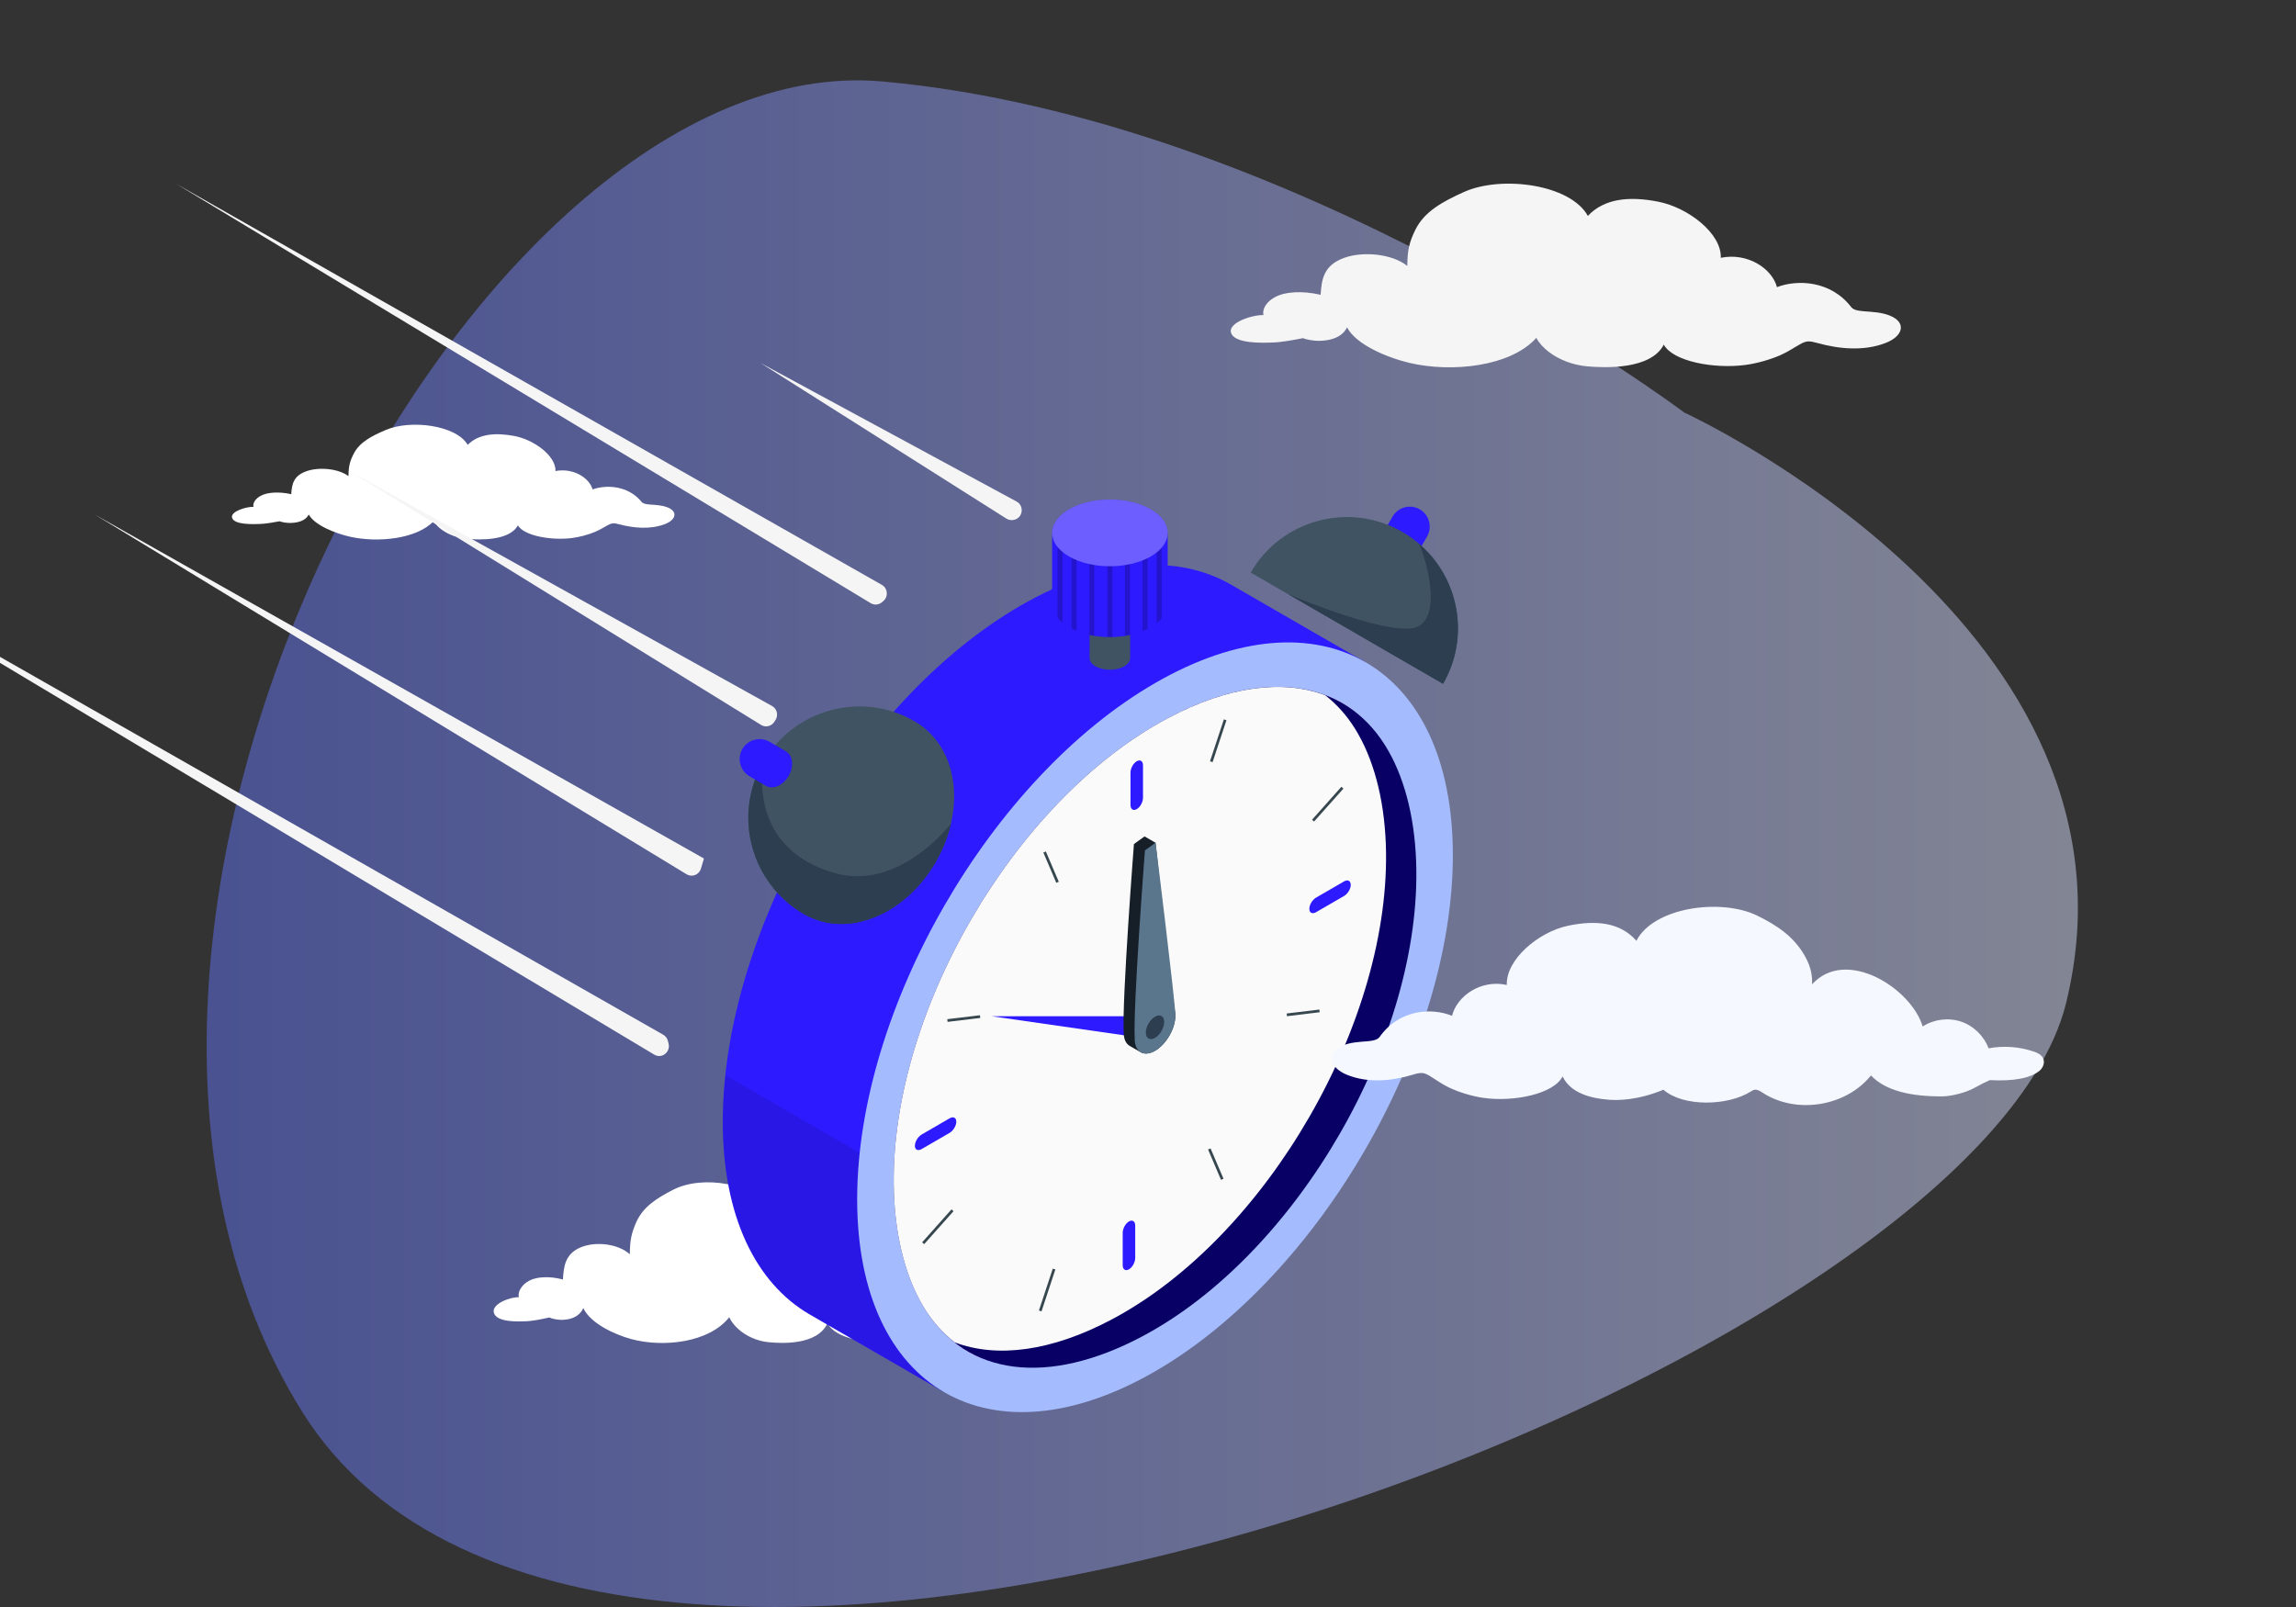 <svg width="200" height="140" viewBox="0 0 200 140" fill="none" xmlns="http://www.w3.org/2000/svg">
<rect x="0" y="0" width="200" height="140" fill="#333333" stroke="none"/>
<g clip-path="url(#clip0_1248_426)">
<path opacity="0.49" d="M146.715 35.942C146.715 35.942 187.96 54.835 179.974 87.378C171.988 119.92 52.578 164.987 26.339 123.017C0.098 81.048 40.998 3.861 76.879 7.099C112.761 10.337 146.715 35.942 146.715 35.942H146.715Z" fill="url(#paint0_linear_1248_426)"/>
<path d="M58.131 44.199C57.642 44.005 57.056 43.987 56.635 43.957C56.152 43.924 55.998 43.84 55.906 43.747C54.728 42.272 52.783 42.215 51.619 42.638C51.335 41.622 49.931 40.741 48.387 41.037C48.438 39.718 46.518 38.301 44.789 37.98C43.132 37.671 41.687 37.8 40.742 38.756C39.728 37.027 35.76 36.538 33.614 37.453C32.377 37.98 31.33 38.52 30.82 39.512C30.481 40.165 30.361 40.603 30.354 41.481C29.519 40.837 27.841 40.66 26.725 41.04C25.52 41.448 25.427 42.242 25.369 43.051C24.188 42.791 23.397 42.959 23.174 43.016C22.414 43.213 21.976 43.735 22.082 44.157C21.483 44.127 20.048 44.553 20.216 45.108C20.401 45.731 22.034 45.668 22.647 45.647C23.154 45.632 23.808 45.512 24.355 45.413C24.523 45.485 24.965 45.563 25.246 45.56C26.287 45.554 26.728 45.164 26.896 44.823C27.403 45.758 29.21 46.471 30.491 46.759C32.898 47.299 36.301 46.969 37.784 45.395C37.938 45.68 38.198 45.944 38.499 46.16C39.088 46.582 39.882 46.879 40.725 46.951C41.714 47.032 44.364 47.143 45.114 45.767C45.645 46.681 48.004 47.098 49.801 46.876C50.472 46.792 51.225 46.588 51.811 46.345C52.283 46.148 52.55 45.959 52.968 45.74C53.321 45.554 53.482 45.557 53.954 45.68C55.187 46.007 56.618 46.139 57.874 45.677C58.878 45.308 59.087 44.574 58.145 44.199H58.131Z" fill="white"/>
<path d="M164.652 27.508C163.908 27.197 163.027 27.168 162.387 27.121C161.652 27.067 161.42 26.933 161.28 26.786C159.496 24.427 156.55 24.335 154.788 25.015C154.357 23.391 152.233 21.981 149.895 22.459C149.977 20.348 147.062 18.082 144.443 17.57C141.933 17.075 139.745 17.285 138.315 18.808C136.781 16.038 130.771 15.262 127.52 16.727C125.65 17.57 124.066 18.435 123.29 20.017C122.777 21.062 122.595 21.758 122.586 23.168C121.32 22.136 118.782 21.855 117.089 22.463C115.264 23.118 115.123 24.39 115.037 25.682C113.249 25.267 112.05 25.535 111.714 25.627C110.566 25.942 109.903 26.777 110.057 27.453C109.149 27.407 106.98 28.087 107.229 28.972C107.511 29.971 109.985 29.87 110.911 29.837C111.678 29.811 112.668 29.622 113.498 29.459C113.752 29.576 114.42 29.698 114.842 29.694C116.417 29.685 117.084 29.06 117.339 28.519C118.106 30.017 120.843 31.158 122.781 31.616C126.426 32.476 131.583 31.951 133.826 29.434C134.062 29.887 134.456 30.306 134.91 30.655C135.8 31.335 137.003 31.809 138.283 31.918C139.781 32.048 143.794 32.224 144.929 30.025C145.732 31.49 149.305 32.153 152.024 31.796C153.041 31.662 154.18 31.335 155.07 30.948C155.782 30.634 156.191 30.328 156.822 29.979C157.358 29.681 157.598 29.685 158.315 29.883C160.181 30.403 162.346 30.617 164.253 29.878C165.774 29.291 166.091 28.112 164.666 27.516L164.652 27.508Z" fill="#F5F5F5"/>
<path d="M87.302 113.073C86.731 112.8 86.048 112.776 85.554 112.735C84.987 112.69 84.809 112.572 84.7 112.442C83.325 110.376 81.053 110.298 79.694 110.889C79.36 109.467 77.725 108.237 75.919 108.652C75.981 106.806 73.736 104.822 71.716 104.374C69.782 103.942 68.093 104.121 66.99 105.458C65.809 103.037 61.172 102.353 58.667 103.636C57.226 104.374 56.003 105.128 55.405 106.517C55.009 107.434 54.869 108.041 54.861 109.272C53.882 108.367 51.929 108.123 50.62 108.652C49.214 109.223 49.105 110.335 49.035 111.468C47.657 111.101 46.732 111.338 46.472 111.419C45.587 111.696 45.074 112.426 45.194 113.016C44.491 112.976 42.821 113.571 43.016 114.349C43.233 115.221 45.14 115.131 45.851 115.107C46.441 115.082 47.206 114.919 47.847 114.777C48.041 114.879 48.558 114.985 48.884 114.985C50.1 114.976 50.612 114.43 50.81 113.954C51.404 115.266 53.513 116.264 55.005 116.663C57.813 117.417 61.79 116.957 63.522 114.756C63.704 115.152 64.007 115.522 64.361 115.828C65.048 116.423 65.972 116.839 66.959 116.932C68.112 117.046 71.208 117.201 72.082 115.274C72.699 116.553 75.457 117.136 77.554 116.822C78.338 116.704 79.22 116.419 79.9 116.081C80.451 115.804 80.762 115.539 81.247 115.233C81.659 114.972 81.845 114.976 82.397 115.152C83.834 115.608 85.504 115.791 86.976 115.147C88.149 114.634 88.393 113.603 87.294 113.082L87.302 113.073Z" fill="white"/>
<path d="M58.184 90.694C58.128 90.46 57.98 90.261 57.772 90.144L-18 46.969L56.984 91.874C57.638 92.274 58.429 91.659 58.236 90.909C58.217 90.838 58.199 90.766 58.18 90.69L58.184 90.694ZM88.545 43.689L66.251 31.626L87.669 45.182C87.855 45.302 88.081 45.34 88.3 45.295C88.311 45.295 88.323 45.291 88.33 45.287C89.106 45.125 89.247 44.062 88.545 43.689ZM76.817 50.953L15.318 16L75.847 52.548C76.159 52.736 76.553 52.699 76.832 52.461C76.869 52.427 76.906 52.397 76.947 52.363C77.4 51.975 77.337 51.247 76.82 50.953H76.817ZM59.811 76.165C60.286 76.456 60.903 76.211 61.059 75.668C61.144 75.378 61.229 75.084 61.319 74.793L8.232 44.812L59.814 76.169L59.811 76.165ZM67.257 61.509L30.411 41.016L66.303 63.16C66.689 63.394 67.186 63.277 67.439 62.9C67.472 62.851 67.506 62.802 67.539 62.749C67.822 62.331 67.695 61.754 67.257 61.509Z" fill="#F5F5F5"/>
<path d="M118.866 57.648L107.16 50.892C102.473 48.236 96.026 48.643 88.905 52.757C74.577 61.037 62.96 81.171 62.96 97.728C62.96 105.955 65.829 111.749 70.475 114.481L82.176 121.246L83.825 116.9C86.103 116.341 88.507 115.362 91 113.927C105.328 105.646 116.944 85.513 116.944 68.956C116.944 66.103 116.591 63.55 115.948 61.306L118.866 57.648Z" fill="#2D1AFF"/>
<path opacity="0.1" d="M63.193 93.677C63.05 95.045 62.965 96.395 62.965 97.723C62.965 105.95 65.833 111.745 70.48 114.477L82.181 121.242L83.829 116.896C84.37 116.762 84.915 116.605 85.469 116.426L87.922 107.962L63.197 93.677H63.193Z" fill="black"/>
<path d="M126.555 74.504C126.555 91.061 114.938 111.195 100.61 119.476C86.282 127.756 74.666 121.045 74.666 104.484C74.666 87.927 86.282 67.793 100.61 59.513C114.938 51.232 126.555 57.943 126.555 74.504Z" fill="#A4BCFD"/>
<path d="M120.296 64.735C117.079 59.159 110.485 58.529 102.653 63.054C89.696 70.538 78.75 89.514 78.75 104.488C78.75 108.414 79.505 111.79 80.93 114.262C84.147 119.838 90.742 120.468 98.573 115.943C111.53 108.459 122.476 89.483 122.476 74.509C122.476 70.583 121.721 67.207 120.3 64.739L120.296 64.735Z" fill="#BA68C8"/>
<path d="M120.658 64.94C117.012 59.114 109.953 58.22 101.777 62.544C88.244 69.698 77.298 88.674 77.874 103.978C78.026 107.989 78.96 111.472 80.573 114.052C84.219 119.878 91.278 120.772 99.454 116.449C112.986 109.295 123.932 90.323 123.356 75.014C123.204 71.003 122.27 67.52 120.658 64.94Z" fill="#090066"/>
<path d="M96.813 114.964C91.608 117.719 86.859 118.345 83.151 116.941C82.168 116.172 81.297 115.215 80.568 114.052C78.956 111.472 78.022 107.989 77.87 103.979C77.294 88.674 88.24 69.703 101.772 62.544C106.977 59.79 111.727 59.164 115.435 60.568C116.418 61.337 117.289 62.294 118.017 63.456C119.63 66.036 120.564 69.519 120.716 73.53C121.288 88.835 110.346 107.81 96.813 114.964Z" fill="#FAFAFA"/>
<path d="M99.02 66.318C98.716 66.492 98.475 66.939 98.475 67.315V70.127C98.475 70.503 98.716 70.664 99.02 70.49C99.324 70.315 99.565 69.868 99.565 69.492V66.68C99.565 66.304 99.324 66.144 99.02 66.318Z" fill="#2D1AFF"/>
<path d="M117.664 77.085C117.664 77.433 117.396 77.871 117.074 78.059L114.639 79.468C114.313 79.655 114.054 79.526 114.054 79.173C114.054 78.819 114.322 78.386 114.644 78.198L117.074 76.789C117.401 76.602 117.66 76.731 117.66 77.085H117.664Z" fill="#2D1AFF"/>
<path d="M79.697 99.811C79.697 99.463 79.965 99.025 80.287 98.837L82.717 97.428C83.043 97.24 83.302 97.37 83.302 97.723C83.302 98.072 83.034 98.51 82.713 98.698L80.278 100.107C79.951 100.294 79.692 100.165 79.692 99.811H79.697Z" fill="#2D1AFF"/>
<path d="M98.341 110.583C98.645 110.408 98.886 109.961 98.886 109.586V106.773C98.886 106.398 98.645 106.237 98.341 106.411C98.037 106.585 97.796 107.032 97.796 107.408V110.22C97.796 110.596 98.037 110.757 98.341 110.583Z" fill="#2D1AFF"/>
<path d="M100.123 90.511L86.367 88.531H101.205L100.123 90.511Z" fill="#2D1AFF"/>
<path d="M100.655 73.418C100.655 73.418 101.928 85.244 102.326 87.985C102.366 88.128 102.384 88.289 102.384 88.472C102.384 89.604 101.593 90.976 100.615 91.544C100.128 91.826 99.681 91.853 99.364 91.669C99.203 91.576 98.577 91.213 98.417 91.124C98.09 90.941 97.885 90.543 97.885 89.97C97.724 87.14 98.774 73.534 98.774 73.534L99.699 72.868L100.659 73.422L100.655 73.418Z" fill="#161F28"/>
<path d="M102.384 88.472C102.384 89.604 101.593 90.976 100.615 91.544C99.636 92.108 98.845 91.651 98.845 90.52C98.684 87.69 99.734 74.084 99.734 74.084L100.659 73.418C100.659 73.418 102.384 87.337 102.388 88.472H102.384Z" fill="#5A768D"/>
<path d="M101.41 89.031C101.41 89.541 101.053 90.163 100.61 90.418C100.168 90.672 99.811 90.467 99.811 89.957C99.811 89.447 100.168 88.826 100.61 88.571C101.053 88.316 101.41 88.522 101.41 89.031Z" fill="#2C3E50"/>
<path d="M114.926 87.951L112.078 88.295L112.106 88.53L114.954 88.186L114.926 87.951Z" fill="#37474F"/>
<path d="M105.45 100.051L105.232 100.144L106.359 102.784L106.577 102.691L105.45 100.051Z" fill="#37474F"/>
<path d="M91.102 74.178L90.884 74.271L92.011 76.911L92.229 76.817L91.102 74.178Z" fill="#37474F"/>
<path d="M85.361 88.446L82.514 88.79L82.542 89.025L85.39 88.682L85.361 88.446Z" fill="#37474F"/>
<path d="M116.847 68.543L114.29 71.412L114.466 71.57L117.024 68.701L116.847 68.543Z" fill="#37474F"/>
<path d="M106.609 62.671L105.402 66.321L105.627 66.396L106.834 62.745L106.609 62.671Z" fill="#37474F"/>
<path d="M91.706 110.52L90.499 114.17L90.724 114.245L91.931 110.594L91.706 110.52Z" fill="#37474F"/>
<path d="M82.884 105.359L80.326 108.229L80.503 108.387L83.06 105.517L82.884 105.359Z" fill="#37474F"/>
<path d="M98.443 50.566C98.443 50.306 98.269 50.043 97.925 49.846C97.237 49.448 96.12 49.448 95.432 49.846C95.088 50.043 94.914 50.306 94.914 50.566V57.331C94.914 57.59 95.088 57.854 95.432 58.051C96.12 58.449 97.237 58.449 97.925 58.051C98.269 57.854 98.443 57.59 98.443 57.331V50.566Z" fill="#3F5363"/>
<path d="M95.432 51.286C95.088 51.089 94.914 50.825 94.914 50.566C94.914 50.306 95.088 50.043 95.432 49.846C96.12 49.448 97.237 49.448 97.925 49.846C98.269 50.043 98.443 50.306 98.443 50.566C98.443 50.825 98.269 51.089 97.925 51.286C97.237 51.684 96.12 51.684 95.432 51.286Z" fill="#37474F"/>
<path d="M101.714 46.425C101.714 45.683 101.222 44.937 100.239 44.369C98.274 43.233 95.088 43.233 93.122 44.369C92.139 44.937 91.648 45.679 91.648 46.425V52.596C91.648 53.338 92.139 54.085 93.122 54.653C95.088 55.788 98.274 55.788 100.239 54.653C101.222 54.085 101.714 53.342 101.714 52.596V46.425Z" fill="#2D1AFF"/>
<path opacity="0.3" d="M93.122 48.482C92.139 47.914 91.648 47.172 91.648 46.425C91.648 45.683 92.139 44.937 93.122 44.369C95.088 43.233 98.274 43.233 100.239 44.369C101.222 44.937 101.714 45.679 101.714 46.425C101.714 47.168 101.222 47.914 100.239 48.482C98.274 49.618 95.088 49.618 93.122 48.482Z" fill="white"/>
<path opacity="0.2" d="M93.341 48.594V54.755C93.48 54.827 93.632 54.894 93.779 54.956V48.795C93.632 48.733 93.48 48.674 93.341 48.594ZM94.883 49.135V55.305C95.021 55.332 95.173 55.359 95.321 55.377V49.215C95.173 49.197 95.021 49.171 94.883 49.135ZM92.117 47.637V53.798C92.238 53.955 92.39 54.107 92.555 54.245V48.084C92.381 47.946 92.229 47.794 92.117 47.637ZM99.529 48.822V54.983C99.686 54.921 99.829 54.854 99.967 54.782V48.621C99.829 48.701 99.677 48.759 99.529 48.822ZM100.753 48.129V54.29C100.919 54.152 101.071 54.008 101.191 53.861V47.718C101.071 47.865 100.919 48.008 100.753 48.129ZM97.988 49.224V55.386C98.135 55.368 98.287 55.341 98.426 55.314V49.144C98.278 49.18 98.135 49.206 97.988 49.224ZM96.46 49.318V55.489H96.898V49.318C96.75 49.336 96.607 49.336 96.46 49.318Z" fill="black"/>
<path d="M81.511 75.09C78.835 79.718 73.804 81.81 70.015 79.624C65.386 76.95 63.809 71.026 66.481 66.394C69.157 61.766 75.091 60.152 79.701 62.857C83.472 65.07 84.182 70.458 81.511 75.086V75.09Z" fill="#3F5363"/>
<path d="M70.015 79.624C73.799 81.811 78.834 79.718 81.511 75.09C82.136 74.008 82.57 72.886 82.829 71.773C82.672 71.974 78.227 77.652 72.691 76.056C67.062 74.428 65.999 70.087 66.486 66.394C63.809 71.022 65.391 76.946 70.019 79.624H70.015Z" fill="#2C3E50"/>
<path d="M68.46 65.455L67.057 64.637C66.235 64.145 65.168 64.413 64.676 65.236C64.185 66.058 64.453 67.127 65.275 67.619L66.713 68.46C67.326 68.817 68.215 68.433 68.697 67.601C69.18 66.769 69.072 65.808 68.456 65.455H68.46Z" fill="#2D1AFF"/>
<path d="M122.636 49.64L124.294 46.77C124.785 45.947 124.517 44.879 123.695 44.387C122.873 43.895 121.805 44.163 121.314 44.986L119.634 47.892C119.276 48.505 119.66 49.394 120.491 49.877C121.322 50.36 122.283 50.253 122.636 49.636V49.64Z" fill="#2D1AFF"/>
<path d="M108.947 49.882C111.623 45.254 117.539 43.671 122.167 46.345C126.792 49.023 128.373 54.943 125.701 59.575L108.952 49.882H108.947Z" fill="#3F5363"/>
<path d="M123.597 47.365C124.147 48.509 125.63 53.343 123.593 54.541C121.551 55.744 112.187 51.755 112.187 51.755L125.702 59.575C128.078 55.462 127.087 50.338 123.597 47.365Z" fill="#2C3E50"/>
<path d="M116.869 91.124C117.593 90.796 118.453 90.768 119.076 90.717C119.789 90.66 120.015 90.519 120.156 90.366C121.894 87.883 124.768 87.787 126.483 88.499C126.902 86.791 128.973 85.304 131.254 85.807C131.174 83.584 134.015 81.197 136.567 80.654C139.012 80.134 141.145 80.354 142.543 81.961C144.037 79.042 149.894 78.222 153.063 79.766C154.885 80.654 156.272 81.644 157.188 83.233C157.822 84.336 157.862 85.128 157.85 85.75C160.81 82.492 166.492 86.101 167.482 89.427C168.45 88.794 169.711 88.635 170.809 88.997C171.907 89.359 172.818 90.247 173.22 91.328C174.522 91.085 175.885 91.181 177.142 91.605C177.476 91.718 177.838 91.882 177.979 92.21C178.138 92.572 177.968 93.025 177.662 93.279C176.864 93.941 175.387 94.207 173.328 94.099C172.948 94.269 172.388 94.546 172.026 94.755C171.205 95.225 169.887 95.508 169.23 95.513C166.509 95.542 164.245 95.038 162.977 93.692C160.782 96.413 156.458 97.097 153.527 95.191C153.312 95.05 153.074 94.897 152.825 94.942C152.706 94.965 152.599 95.033 152.497 95.1C150.483 96.356 146.629 96.447 144.897 94.936C142.656 95.864 140.902 95.87 140.138 95.808C138.638 95.689 136.822 95.265 136.115 93.777C135.334 95.316 131.848 96.022 129.199 95.644C128.209 95.502 127.094 95.157 126.234 94.75C125.538 94.416 125.142 94.094 124.531 93.726C124.01 93.415 123.772 93.415 123.076 93.624C121.26 94.173 119.149 94.394 117.293 93.618C115.81 92.996 115.505 91.758 116.891 91.13L116.869 91.124Z" fill="#F5F8FF"/>
</g>
<defs>
<linearGradient id="paint0_linear_1248_426" x1="17.999" y1="73.5" x2="231.81" y2="73.5" gradientUnits="userSpaceOnUse">
<stop stop-color="#6172F3"/>
<stop offset="1" stop-color="#F9FBFC"/>
</linearGradient>
<clipPath id="clip0_1248_426">
<rect width="200" height="140" fill="white"/>
</clipPath>
</defs>
</svg>
